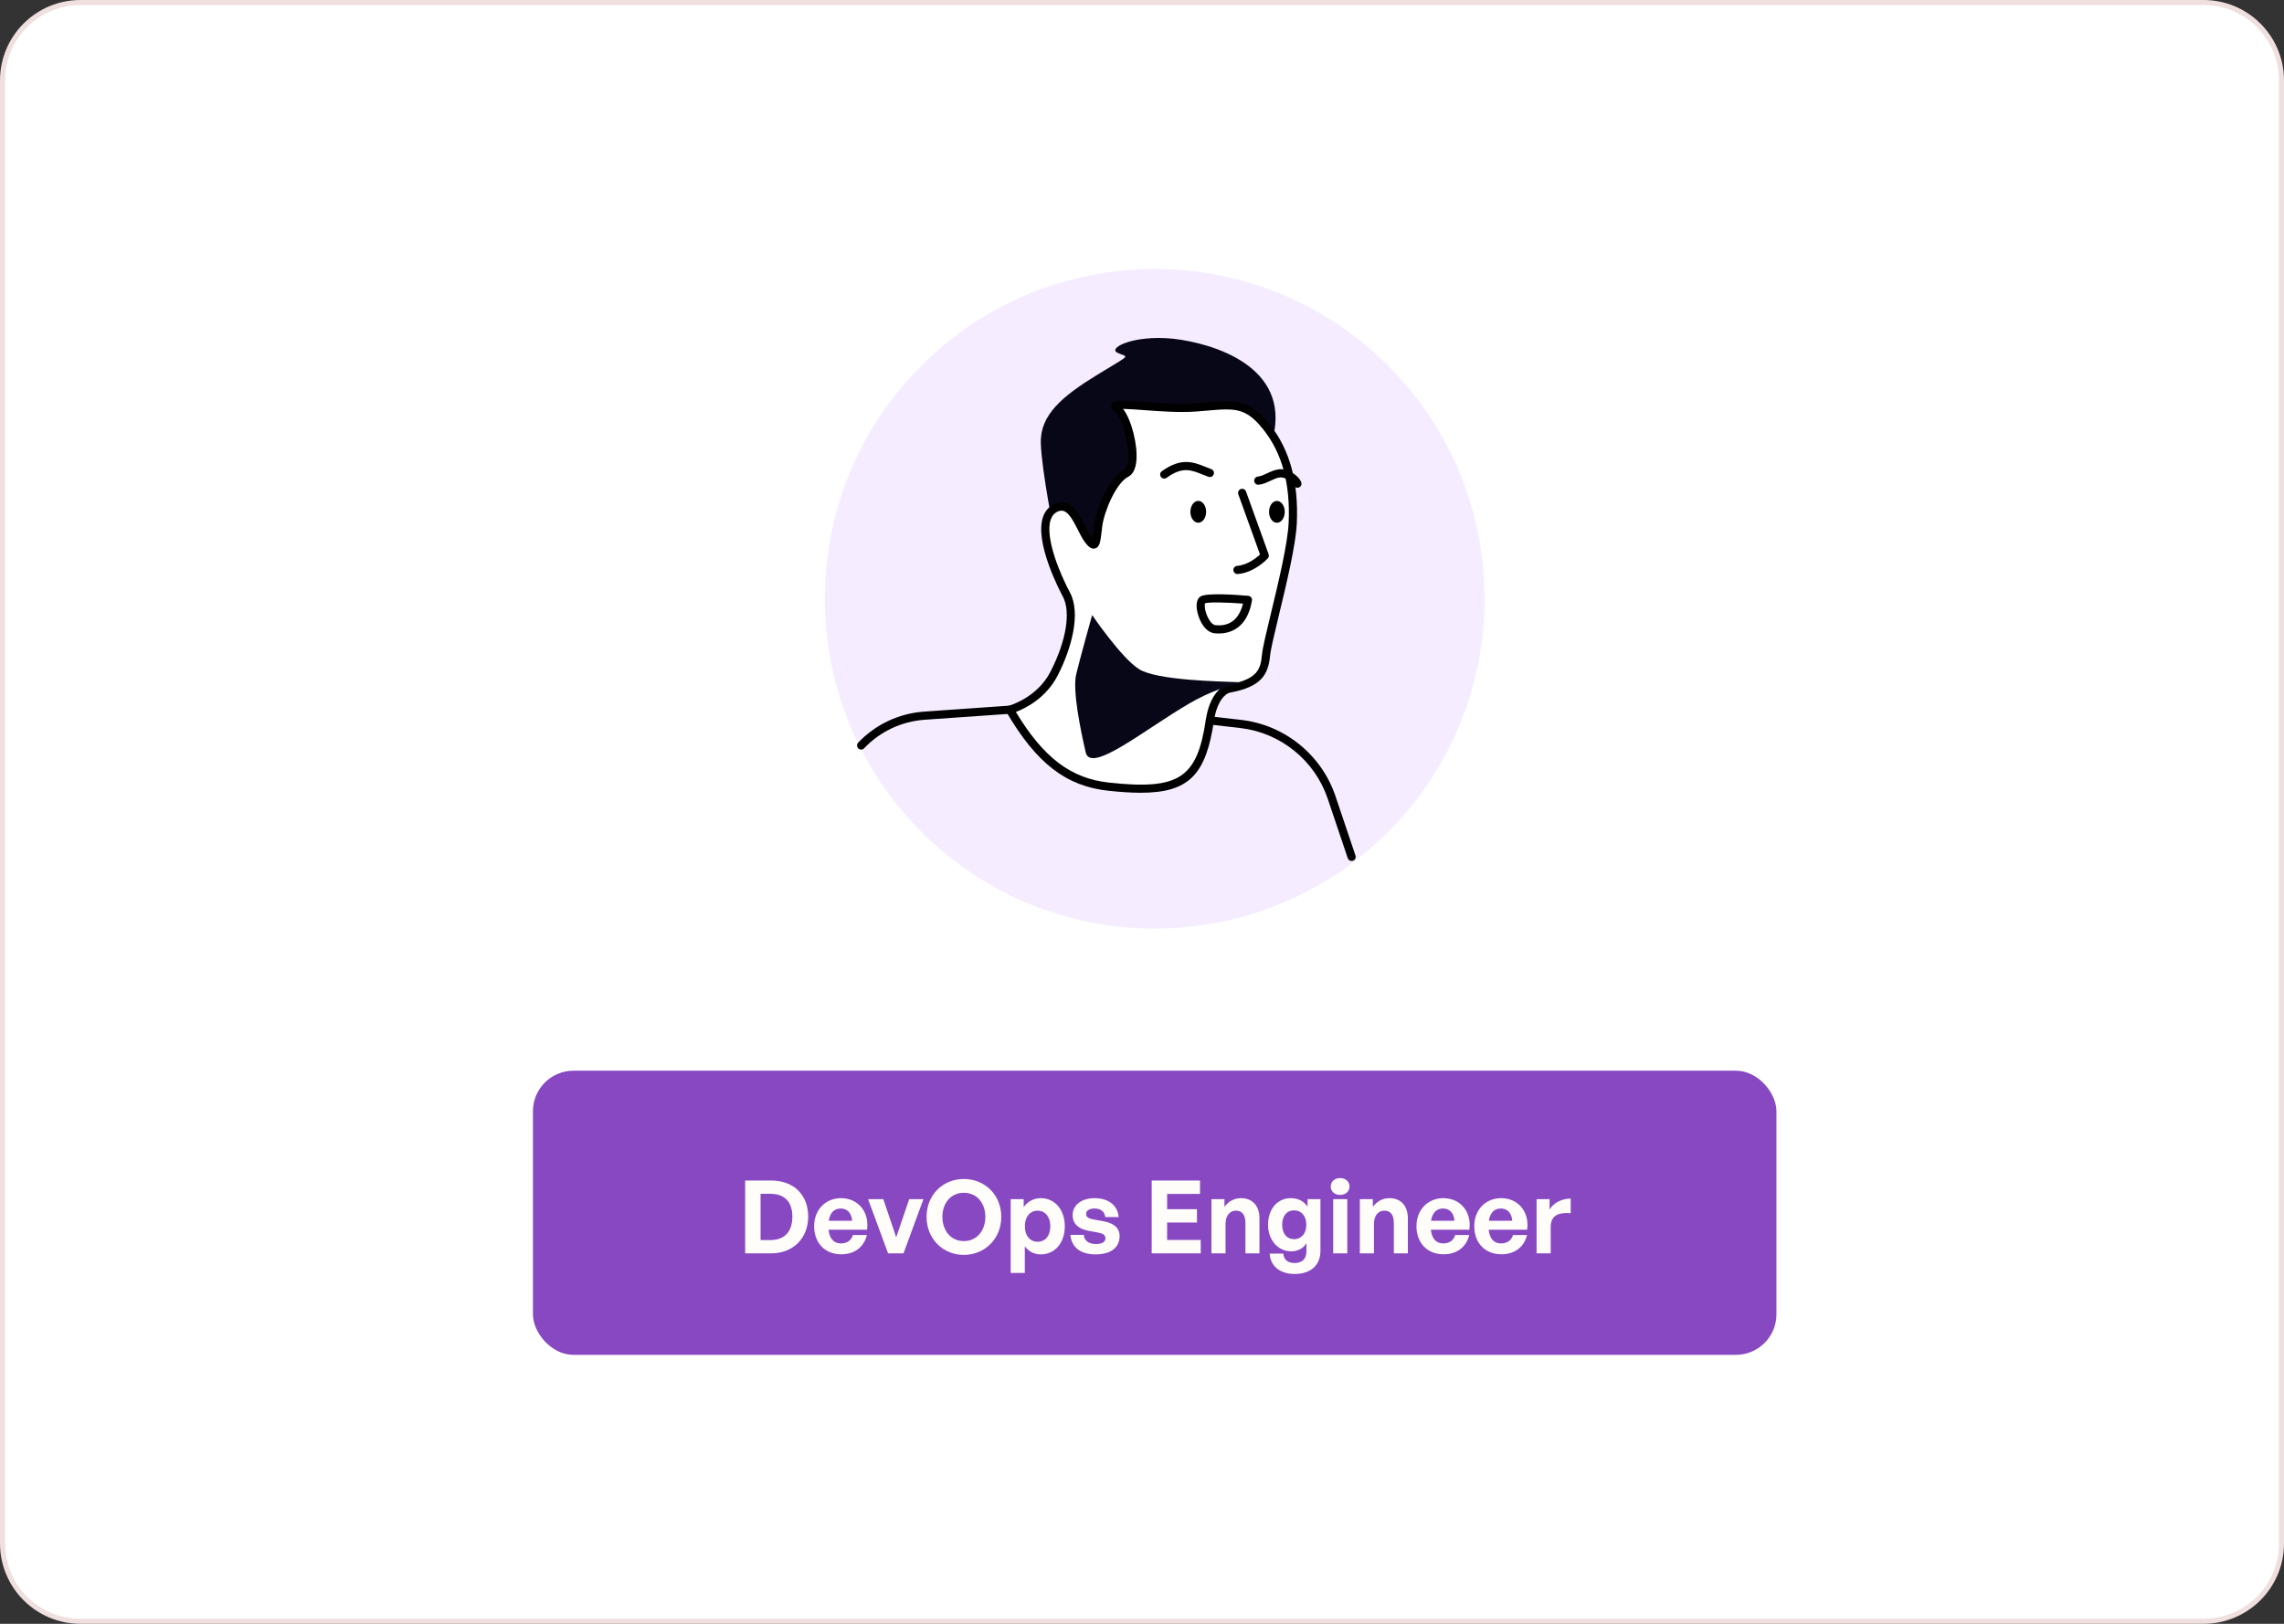 <svg width="450" height="320" viewBox="0 0 450 320" fill="none" xmlns="http://www.w3.org/2000/svg">
<rect x="0" y="0" width="450" height="320" fill="#333333" stroke="none"/>
<path d="M449.505 15.851C449.505 7.37 442.63 0.495 434.149 0.495H15.851C7.37 0.495 0.495 7.37 0.495 15.851V304.149C0.495 312.63 7.37 319.505 15.851 319.505H434.149C442.63 319.505 449.505 312.63 449.505 304.149V15.851Z" fill="white" stroke="#EFDFDF" stroke-width="0.991"/>
<g clip-path="url(#clip0_2318_5408)">
<path d="M181.543 163.96C156.16 138.577 156.16 97.423 181.543 72.04C206.926 46.657 248.081 46.657 273.464 72.04C298.847 97.423 298.847 138.577 273.464 163.96C248.081 189.343 206.926 189.343 181.543 163.96Z" fill="#F6ECFF"/>
<path d="M207.867 105.933C207.867 105.933 205.237 92.966 205.064 87.349C204.894 81.731 209.325 78.066 216.257 73.816C223.189 69.57 222.281 70.535 220.163 69.518C218.042 68.504 224.153 65.577 232.773 66.971C241.392 68.369 255.825 73.696 249.948 89.01C244.071 104.324 212.177 119.642 207.867 105.933Z" fill="#080717"/>
<path d="M198.953 139.861C198.953 139.861 204.819 138.317 207.675 132.752C210.534 127.188 212.067 120.795 210.082 117.11C208.097 113.422 203.112 102.282 208.093 100.067C211.401 98.598 212.712 104.057 214.369 106.313C216.023 108.57 215.967 106.697 216.377 103.586C216.788 100.474 219.203 94.634 221.9 93.256C224.598 91.877 222.356 82.213 220.069 80.481C217.782 78.748 228.44 80.801 235.489 80.3C242.538 79.795 245.318 78.774 249.59 84.195C253.862 89.616 255 96.141 254.703 102.994C254.409 109.851 249.771 125.632 249.443 129.102C249.116 132.575 247.985 134.647 242.202 135.699C240.978 135.921 239.034 137.597 238.379 141.971C236.597 153.846 232.75 156.562 218.487 155.036C210.169 154.144 204.529 149.393 198.953 139.861Z" fill="white"/>
<path d="M224.744 156.227C234.351 156.227 237.602 152.546 239.169 142.088C239.783 138.004 241.513 136.64 242.341 136.49C248.478 135.375 249.884 132.963 250.242 129.177C250.362 127.919 251.116 124.796 251.986 121.179C253.47 115.023 255.316 107.364 255.505 103.032C255.851 94.974 254.122 88.652 250.219 83.698C246.188 78.582 243.193 78.838 237.76 79.309C237.037 79.373 236.265 79.437 235.428 79.497C232.335 79.716 228.493 79.433 225.403 79.203C220.536 78.846 219.372 78.796 219.01 79.753C218.886 80.085 218.882 80.594 219.583 81.125C220.924 82.142 222.585 87.314 222.295 90.615C222.205 91.636 221.926 92.336 221.531 92.54C218.351 94.163 215.966 100.527 215.574 103.484C215.522 103.883 215.476 104.26 215.435 104.614C215.375 105.119 215.307 105.695 215.232 106.121C215.167 106.042 215.096 105.948 215.017 105.839C214.621 105.3 214.226 104.516 213.807 103.691C212.583 101.265 210.903 97.938 207.765 99.336C206.672 99.822 205.907 100.681 205.497 101.887C203.786 106.886 208.797 116.425 209.373 117.495C211.027 120.561 210.1 126.269 206.958 132.387C204.31 137.552 198.802 139.074 198.749 139.089C198.508 139.153 198.309 139.33 198.211 139.56C198.116 139.794 198.132 140.057 198.26 140.272C204.204 150.433 210.036 154.942 218.4 155.835C220.773 156.087 222.879 156.227 224.744 156.227ZM241.622 80.684C244.53 80.684 246.399 81.453 248.953 84.696C252.607 89.334 254.224 95.309 253.896 102.964C253.715 107.138 251.888 114.714 250.419 120.802C249.496 124.63 248.765 127.655 248.637 129.027C248.365 131.905 247.763 133.868 242.051 134.907C240.424 135.205 238.273 137.198 237.576 141.851C235.846 153.39 232.29 155.703 218.566 154.234C211.012 153.424 205.629 149.37 200.151 140.31C202.031 139.59 206.096 137.586 208.386 133.122C211.035 127.96 213.058 120.946 210.786 116.73C208.951 113.324 205.802 105.948 207.015 102.407C207.279 101.63 207.738 101.107 208.416 100.805C210.033 100.086 211.031 101.77 212.368 104.418C212.817 105.307 213.242 106.144 213.717 106.792C214.297 107.583 214.945 108.291 215.744 108.08C216.674 107.835 216.803 106.758 217.036 104.803C217.078 104.456 217.123 104.083 217.172 103.691C217.567 100.689 219.929 95.162 222.261 93.971C223.199 93.493 223.749 92.408 223.896 90.754C224.16 87.733 222.977 82.79 221.271 80.579C222.292 80.594 223.851 80.707 225.279 80.812C228.421 81.046 232.328 81.336 235.538 81.106C236.381 81.046 237.161 80.978 237.892 80.914C239.335 80.786 240.548 80.684 241.622 80.684Z" fill="black"/>
<path d="M215.179 121.205C215.179 121.205 220.916 129.682 224.439 131.878C227.965 134.078 240.081 134.285 244.266 134.444C248.452 134.606 242.944 133.619 234.302 138.64C225.663 143.658 214.904 152.565 213.909 148.27C212.914 143.975 211.268 136.06 212.037 132.865C212.805 129.674 215.179 121.205 215.179 121.205Z" fill="#080717"/>
<path d="M243.804 113.124C243.826 113.124 243.849 113.124 243.872 113.12C247.183 112.853 249.681 110.148 249.786 110.035C249.986 109.812 250.05 109.5 249.948 109.221L245.492 96.856C245.341 96.438 244.881 96.224 244.459 96.37C244.041 96.521 243.826 96.984 243.973 97.403L248.257 109.281C247.545 109.937 245.789 111.349 243.74 111.519C243.295 111.557 242.967 111.945 243.001 112.385C243.035 112.804 243.389 113.124 243.804 113.124Z" fill="black"/>
<path d="M229.378 94.313C229.54 94.313 229.705 94.264 229.849 94.162C232.957 91.917 234.618 92.584 236.916 93.507C237.297 93.661 237.689 93.816 238.095 93.963C238.514 94.113 238.973 93.898 239.128 93.48C239.278 93.062 239.064 92.603 238.645 92.448C238.257 92.309 237.884 92.158 237.519 92.011C235.168 91.066 232.738 90.094 228.911 92.859C228.549 93.119 228.47 93.624 228.73 93.981C228.884 94.196 229.129 94.313 229.378 94.313Z" fill="black"/>
<path d="M255.621 96.118C255.723 96.118 255.828 96.099 255.93 96.058C256.341 95.888 256.533 95.417 256.363 95.006C255.76 93.564 253.606 92.313 252.016 92.482C251.142 92.576 250.388 92.931 249.661 93.273C249.024 93.571 248.425 93.857 247.823 93.921C247.382 93.967 247.062 94.366 247.107 94.807C247.152 95.248 247.548 95.572 247.992 95.522C248.866 95.428 249.62 95.074 250.347 94.731C250.983 94.434 251.582 94.151 252.189 94.083C253.078 93.989 254.544 94.822 254.879 95.628C255.007 95.929 255.305 96.118 255.621 96.118Z" fill="black"/>
<path d="M237.633 100.862C237.633 102.049 236.94 103.013 236.084 103.013C235.229 103.013 234.536 102.049 234.536 100.862C234.536 99.675 235.229 98.711 236.084 98.711C236.94 98.711 237.633 99.672 237.633 100.862Z" fill="black"/>
<path d="M253.128 100.868C253.128 102.055 252.435 103.019 251.58 103.019C250.724 103.019 250.031 102.055 250.031 100.868C250.031 99.681 250.724 98.717 251.58 98.717C252.435 98.717 253.128 99.681 253.128 100.868Z" fill="black"/>
<path d="M240.089 124.845C242.183 124.845 245.728 123.978 246.666 118.35C246.704 118.128 246.648 117.902 246.508 117.725C246.369 117.547 246.165 117.434 245.939 117.416C243.517 117.208 237.757 116.805 236.551 117.529C235.805 117.977 235.571 119.111 235.914 120.637C236.351 122.588 237.579 124.634 239.335 124.807C239.55 124.83 239.806 124.845 240.089 124.845ZM244.899 118.949C243.954 122.795 241.475 123.406 239.493 123.206C238.985 123.153 238.412 122.577 237.968 121.661C237.372 120.441 237.282 119.224 237.425 118.889C238.152 118.621 241.663 118.704 244.899 118.949Z" fill="black"/>
<path d="M266.301 169.669C266.388 169.669 266.475 169.654 266.558 169.627C266.98 169.484 267.206 169.028 267.062 168.606L263.114 156.882C260.372 148.748 253.093 142.856 244.564 141.873L238.465 141.169C238.024 141.112 237.624 141.432 237.572 141.877C237.519 142.318 237.835 142.717 238.28 142.77L244.379 143.474C252.291 144.386 259.046 149.852 261.589 157.398L265.537 169.119C265.65 169.454 265.966 169.669 266.301 169.669Z" fill="black"/>
<path d="M169.666 147.716C169.877 147.716 170.092 147.633 170.25 147.463C173.392 144.155 177.626 142.162 182.174 141.842L199.01 140.663C199.455 140.633 199.786 140.249 199.756 139.804C199.726 139.36 199.349 139.032 198.897 139.058L182.061 140.237C177.11 140.584 172.499 142.758 169.082 146.355C168.777 146.679 168.788 147.188 169.112 147.493C169.267 147.644 169.466 147.716 169.666 147.716Z" fill="black"/>
</g>
<rect x="105" y="211" width="245" height="56" rx="8" fill="#8748C2"/>
<path d="M151.912 247H146.812V232.64H151.912C156.472 232.64 159.232 235.56 159.232 239.74C159.232 243.92 156.372 247 151.912 247ZM149.852 235.26V244.38H151.752C154.612 244.38 156.112 242.72 156.112 239.74C156.112 236.88 154.612 235.26 151.752 235.26H149.852ZM165.743 247.18C162.543 247.18 160.403 244.96 160.403 241.62C160.403 238.44 162.623 236.12 165.703 236.12C169.083 236.12 171.323 238.86 170.823 242.34H163.243C163.423 244.08 164.263 245.04 165.683 245.04C166.903 245.04 167.723 244.44 168.043 243.38H170.803C170.203 245.8 168.343 247.18 165.743 247.18ZM165.643 238.16C164.343 238.16 163.523 239 163.283 240.58H167.883C167.803 239.1 166.963 238.16 165.643 238.16ZM181.934 236.32L178.014 247H174.974L171.034 236.32H174.034L176.574 243.84L179.134 236.32H181.934ZM189.894 247.3C185.754 247.3 182.554 244.1 182.554 239.8C182.554 235.5 185.754 232.34 189.894 232.34C194.054 232.34 197.274 235.5 197.274 239.8C197.274 244.1 194.054 247.3 189.894 247.3ZM189.894 244.58C192.534 244.58 194.134 242.44 194.134 239.8C194.134 237.16 192.534 235.06 189.894 235.06C187.274 235.06 185.674 237.16 185.674 239.8C185.674 242.44 187.274 244.58 189.894 244.58ZM209.791 241.66C209.791 244.82 207.931 247.2 205.051 247.2C203.791 247.2 202.711 246.66 201.911 245.62V250.86H199.131V236.32H201.691V237.88C202.511 236.74 203.691 236.12 205.051 236.12C207.931 236.12 209.791 238.52 209.791 241.66ZM206.931 241.66C206.931 239.66 205.791 238.58 204.431 238.58C203.071 238.58 201.931 239.64 201.931 241.66C201.931 243.68 203.071 244.72 204.431 244.72C205.791 244.72 206.931 243.7 206.931 241.66ZM220.592 243.58C220.592 245.82 218.892 247.2 215.852 247.2C212.812 247.2 211.112 245.74 210.892 243.36H213.552C213.572 244.46 214.512 245.16 215.892 245.16C216.972 245.16 217.792 244.82 217.792 244.06C217.792 243.38 217.352 243.1 216.332 242.9L214.412 242.54C212.492 242.2 211.332 241.14 211.332 239.48C211.332 237.5 213.032 236.12 215.692 236.12C218.372 236.12 220.212 237.54 220.412 239.84H217.752C217.652 238.8 216.872 238.16 215.692 238.16C214.672 238.16 213.992 238.54 213.992 239.22C213.992 239.86 214.432 240.12 215.392 240.3L217.452 240.68C219.532 241.08 220.592 242.04 220.592 243.58ZM236.57 244.36V247H226.91V232.64H236.43V235.28H229.95V238.3H235.83V240.92H229.95V244.36H236.57ZM241.461 241.18V247H238.681V236.32H241.241V237.84C242.021 236.78 243.121 236.12 244.521 236.12C246.661 236.12 248.141 237.52 248.141 240.1V247H245.381V241.04C245.381 239.46 244.761 238.58 243.501 238.58C242.401 238.58 241.461 239.46 241.461 241.18ZM255.077 251.06C252.197 251.06 250.277 249.5 250.157 247.04H252.837C252.957 248.26 253.737 248.9 255.057 248.9C256.597 248.9 257.397 248.08 257.397 246.54V244.98C256.817 246 255.717 246.6 254.417 246.6C251.797 246.6 249.837 244.38 249.837 241.36C249.837 238.26 251.677 236.12 254.317 236.12C255.757 236.12 256.837 236.68 257.617 237.78V236.32H260.157V246.5C260.157 249.34 258.237 251.06 255.077 251.06ZM252.617 241.36C252.617 243.1 253.517 244.2 254.957 244.2C256.417 244.2 257.377 243.06 257.377 241.38C257.377 239.64 256.417 238.52 254.957 238.52C253.537 238.52 252.617 239.62 252.617 241.36ZM265.886 233.84C265.886 234.78 265.126 235.48 264.026 235.48C262.946 235.48 262.186 234.78 262.186 233.84C262.186 232.86 262.946 232.16 264.026 232.16C265.126 232.16 265.886 232.86 265.886 233.84ZM265.446 247H262.666V236.32H265.446V247ZM270.7 241.18V247H267.92V236.32H270.48V237.84C271.26 236.78 272.36 236.12 273.76 236.12C275.9 236.12 277.38 237.52 277.38 240.1V247H274.62V241.04C274.62 239.46 274 238.58 272.74 238.58C271.64 238.58 270.7 239.46 270.7 241.18ZM284.415 247.18C281.215 247.18 279.075 244.96 279.075 241.62C279.075 238.44 281.295 236.12 284.375 236.12C287.755 236.12 289.995 238.86 289.495 242.34H281.915C282.095 244.08 282.935 245.04 284.355 245.04C285.575 245.04 286.395 244.44 286.715 243.38H289.475C288.875 245.8 287.015 247.18 284.415 247.18ZM284.315 238.16C283.015 238.16 282.195 239 281.955 240.58H286.555C286.475 239.1 285.635 238.16 284.315 238.16ZM295.802 247.18C292.602 247.18 290.462 244.96 290.462 241.62C290.462 238.44 292.682 236.12 295.762 236.12C299.142 236.12 301.382 238.86 300.882 242.34H293.302C293.482 244.08 294.322 245.04 295.742 245.04C296.962 245.04 297.782 244.44 298.102 243.38H300.862C300.262 245.8 298.402 247.18 295.802 247.18ZM295.702 238.16C294.402 238.16 293.582 239 293.342 240.58H297.942C297.862 239.1 297.022 238.16 295.702 238.16ZM305.524 241.82V247H302.744V236.32H305.304V238.38C306.084 237.02 307.744 236.2 309.464 236.2V239.08C307.104 238.9 305.524 239.46 305.524 241.82Z" fill="#FFFDFA"/>
<defs>
<clipPath id="clip0_2318_5408">
<rect width="130" height="130" fill="white" transform="matrix(-1 0 0 1 292.5 53)"/>
</clipPath>
</defs>
</svg>
